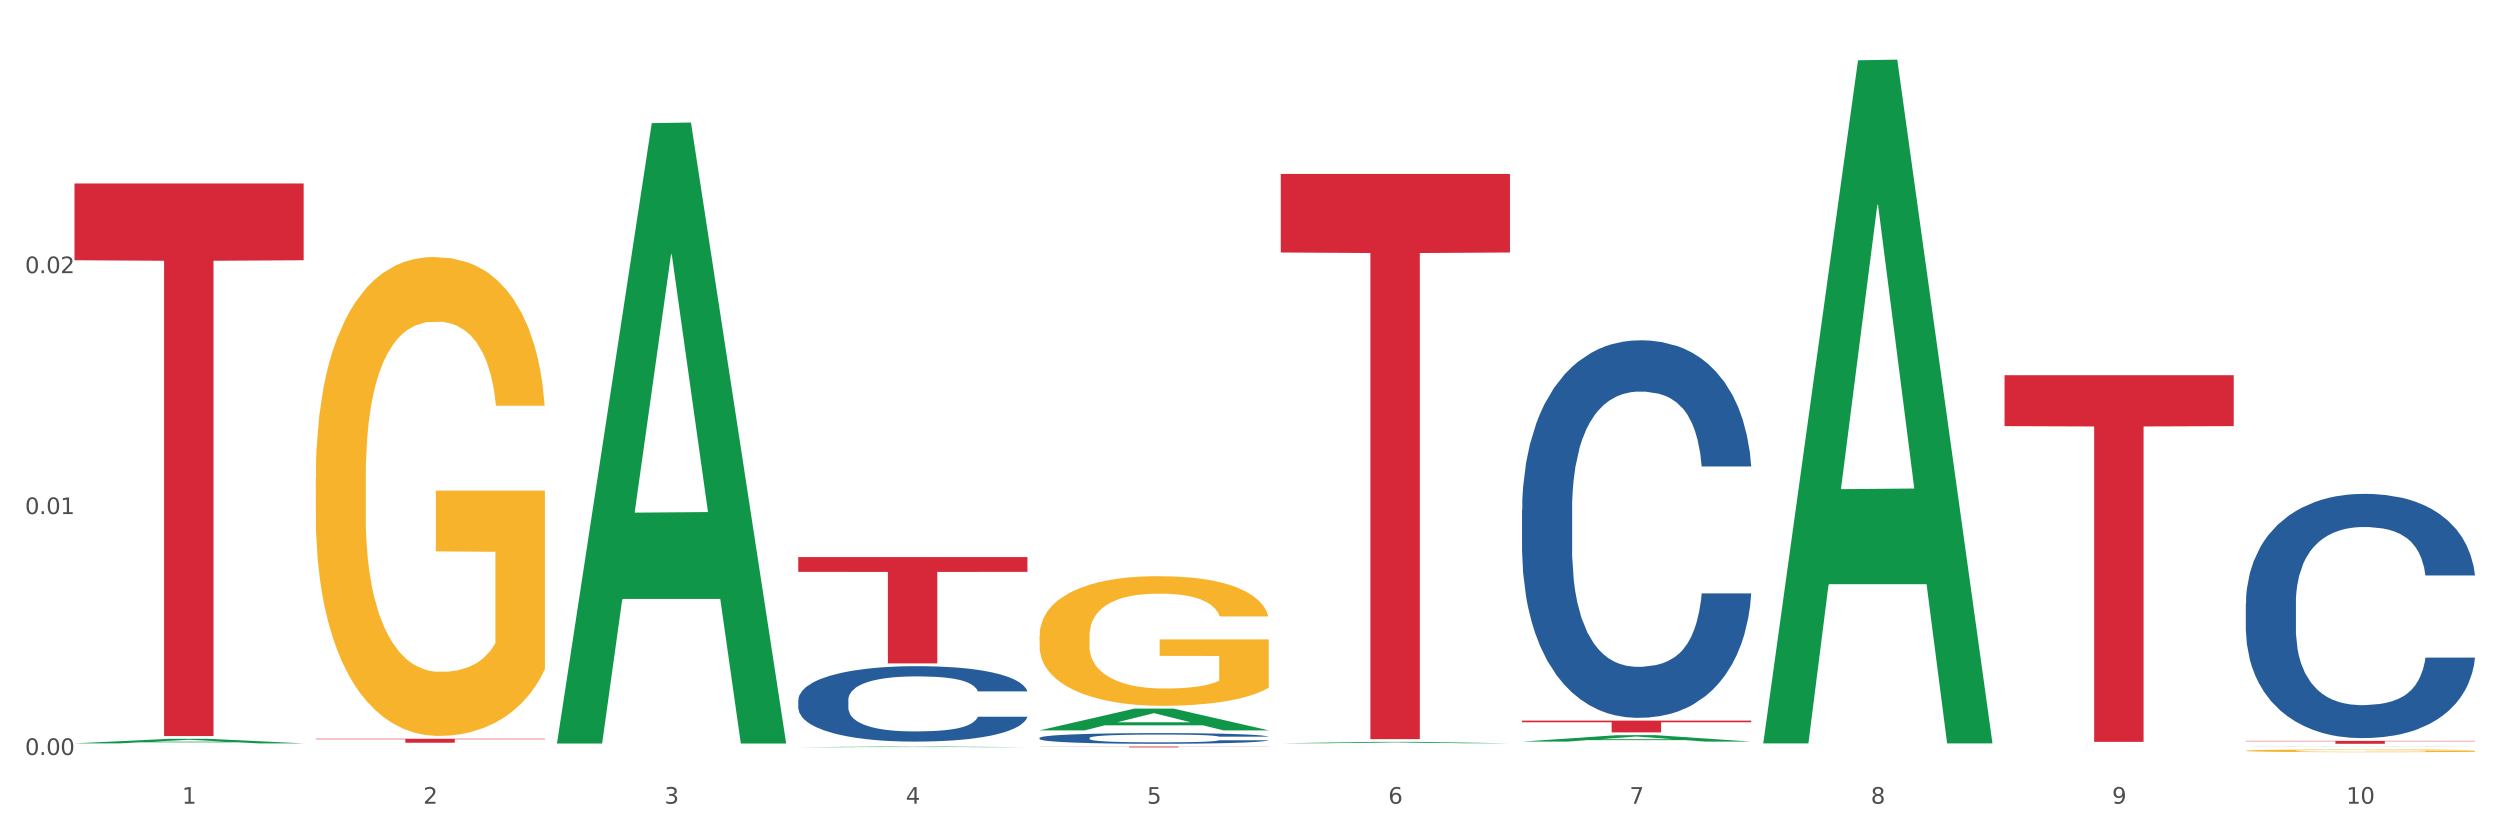 <?xml version="1.0" encoding="utf-8" standalone="no"?>
<!DOCTYPE svg PUBLIC "-//W3C//DTD SVG 1.1//EN"
  "http://www.w3.org/Graphics/SVG/1.1/DTD/svg11.dtd">
<svg xmlns:xlink="http://www.w3.org/1999/xlink" width="1080pt" height="360pt" viewBox="0 0 1080 360" xmlns="http://www.w3.org/2000/svg" version="1.1">
 <rect x="0" y="0" width="1080" height="360" fill="#333333" stroke="none"/>
 <defs>
  <style type="text/css">*{stroke-linejoin: round; stroke-linecap: butt}</style>
 </defs>
 <g id="figure_1">
  <g id="patch_1">
   <path d="M 0 360 
L 1080 360 
L 1080 0 
L 0 0 
z
" style="fill: #ffffff; stroke: #ffffff; stroke-linejoin: miter"/>
  </g>
  <g id="axes_1">
   <g id="matplotlib.axis_1">
    <g id="xtick_1">
     <g id="text_1">
      <!-- 1 -->
      <g style="fill: #4d4d4d" transform="translate(78.627 347.204) scale(0.096 -0.096)">
       <defs>
        <path id="DejaVuSans-31" d="M 794 531 
L 1825 531 
L 1825 4091 
L 703 3866 
L 703 4441 
L 1819 4666 
L 2450 4666 
L 2450 531 
L 3481 531 
L 3481 0 
L 794 0 
L 794 531 
z
" transform="scale(0.016)"/>
       </defs>
       <use xlink:href="#DejaVuSans-31"/>
      </g>
     </g>
    </g>
    <g id="xtick_2">
     <g id="text_2">
      <!-- 2 -->
      <g style="fill: #4d4d4d" transform="translate(182.851 347.204) scale(0.096 -0.096)">
       <defs>
        <path id="DejaVuSans-32" d="M 1228 531 
L 3431 531 
L 3431 0 
L 469 0 
L 469 531 
Q 828 903 1448 1529 
Q 2069 2156 2228 2338 
Q 2531 2678 2651 2914 
Q 2772 3150 2772 3378 
Q 2772 3750 2511 3984 
Q 2250 4219 1831 4219 
Q 1534 4219 1204 4116 
Q 875 4013 500 3803 
L 500 4441 
Q 881 4594 1212 4672 
Q 1544 4750 1819 4750 
Q 2544 4750 2975 4387 
Q 3406 4025 3406 3419 
Q 3406 3131 3298 2873 
Q 3191 2616 2906 2266 
Q 2828 2175 2409 1742 
Q 1991 1309 1228 531 
z
" transform="scale(0.016)"/>
       </defs>
       <use xlink:href="#DejaVuSans-32"/>
      </g>
     </g>
    </g>
    <g id="xtick_3">
     <g id="text_3">
      <!-- 3 -->
      <g style="fill: #4d4d4d" transform="translate(287.074 347.204) scale(0.096 -0.096)">
       <defs>
        <path id="DejaVuSans-33" d="M 2597 2516 
Q 3050 2419 3304 2112 
Q 3559 1806 3559 1356 
Q 3559 666 3084 287 
Q 2609 -91 1734 -91 
Q 1441 -91 1130 -33 
Q 819 25 488 141 
L 488 750 
Q 750 597 1062 519 
Q 1375 441 1716 441 
Q 2309 441 2620 675 
Q 2931 909 2931 1356 
Q 2931 1769 2642 2001 
Q 2353 2234 1838 2234 
L 1294 2234 
L 1294 2753 
L 1863 2753 
Q 2328 2753 2575 2939 
Q 2822 3125 2822 3475 
Q 2822 3834 2567 4026 
Q 2313 4219 1838 4219 
Q 1578 4219 1281 4162 
Q 984 4106 628 3988 
L 628 4550 
Q 988 4650 1302 4700 
Q 1616 4750 1894 4750 
Q 2613 4750 3031 4423 
Q 3450 4097 3450 3541 
Q 3450 3153 3228 2886 
Q 3006 2619 2597 2516 
z
" transform="scale(0.016)"/>
       </defs>
       <use xlink:href="#DejaVuSans-33"/>
      </g>
     </g>
    </g>
    <g id="xtick_4">
     <g id="text_4">
      <!-- 4 -->
      <g style="fill: #4d4d4d" transform="translate(391.298 347.204) scale(0.096 -0.096)">
       <defs>
        <path id="DejaVuSans-34" d="M 2419 4116 
L 825 1625 
L 2419 1625 
L 2419 4116 
z
M 2253 4666 
L 3047 4666 
L 3047 1625 
L 3713 1625 
L 3713 1100 
L 3047 1100 
L 3047 0 
L 2419 0 
L 2419 1100 
L 313 1100 
L 313 1709 
L 2253 4666 
z
" transform="scale(0.016)"/>
       </defs>
       <use xlink:href="#DejaVuSans-34"/>
      </g>
     </g>
    </g>
    <g id="xtick_5">
     <g id="text_5">
      <!-- 5 -->
      <g style="fill: #4d4d4d" transform="translate(495.522 347.204) scale(0.096 -0.096)">
       <defs>
        <path id="DejaVuSans-35" d="M 691 4666 
L 3169 4666 
L 3169 4134 
L 1269 4134 
L 1269 2991 
Q 1406 3038 1543 3061 
Q 1681 3084 1819 3084 
Q 2600 3084 3056 2656 
Q 3513 2228 3513 1497 
Q 3513 744 3044 326 
Q 2575 -91 1722 -91 
Q 1428 -91 1123 -41 
Q 819 9 494 109 
L 494 744 
Q 775 591 1075 516 
Q 1375 441 1709 441 
Q 2250 441 2565 725 
Q 2881 1009 2881 1497 
Q 2881 1984 2565 2268 
Q 2250 2553 1709 2553 
Q 1456 2553 1204 2497 
Q 953 2441 691 2322 
L 691 4666 
z
" transform="scale(0.016)"/>
       </defs>
       <use xlink:href="#DejaVuSans-35"/>
      </g>
     </g>
    </g>
    <g id="xtick_6">
     <g id="text_6">
      <!-- 6 -->
      <g style="fill: #4d4d4d" transform="translate(599.745 347.204) scale(0.096 -0.096)">
       <defs>
        <path id="DejaVuSans-36" d="M 2113 2584 
Q 1688 2584 1439 2293 
Q 1191 2003 1191 1497 
Q 1191 994 1439 701 
Q 1688 409 2113 409 
Q 2538 409 2786 701 
Q 3034 994 3034 1497 
Q 3034 2003 2786 2293 
Q 2538 2584 2113 2584 
z
M 3366 4563 
L 3366 3988 
Q 3128 4100 2886 4159 
Q 2644 4219 2406 4219 
Q 1781 4219 1451 3797 
Q 1122 3375 1075 2522 
Q 1259 2794 1537 2939 
Q 1816 3084 2150 3084 
Q 2853 3084 3261 2657 
Q 3669 2231 3669 1497 
Q 3669 778 3244 343 
Q 2819 -91 2113 -91 
Q 1303 -91 875 529 
Q 447 1150 447 2328 
Q 447 3434 972 4092 
Q 1497 4750 2381 4750 
Q 2619 4750 2861 4703 
Q 3103 4656 3366 4563 
z
" transform="scale(0.016)"/>
       </defs>
       <use xlink:href="#DejaVuSans-36"/>
      </g>
     </g>
    </g>
    <g id="xtick_7">
     <g id="text_7">
      <!-- 7 -->
      <g style="fill: #4d4d4d" transform="translate(703.969 347.204) scale(0.096 -0.096)">
       <defs>
        <path id="DejaVuSans-37" d="M 525 4666 
L 3525 4666 
L 3525 4397 
L 1831 0 
L 1172 0 
L 2766 4134 
L 525 4134 
L 525 4666 
z
" transform="scale(0.016)"/>
       </defs>
       <use xlink:href="#DejaVuSans-37"/>
      </g>
     </g>
    </g>
    <g id="xtick_8">
     <g id="text_8">
      <!-- 8 -->
      <g style="fill: #4d4d4d" transform="translate(808.193 347.204) scale(0.096 -0.096)">
       <defs>
        <path id="DejaVuSans-38" d="M 2034 2216 
Q 1584 2216 1326 1975 
Q 1069 1734 1069 1313 
Q 1069 891 1326 650 
Q 1584 409 2034 409 
Q 2484 409 2743 651 
Q 3003 894 3003 1313 
Q 3003 1734 2745 1975 
Q 2488 2216 2034 2216 
z
M 1403 2484 
Q 997 2584 770 2862 
Q 544 3141 544 3541 
Q 544 4100 942 4425 
Q 1341 4750 2034 4750 
Q 2731 4750 3128 4425 
Q 3525 4100 3525 3541 
Q 3525 3141 3298 2862 
Q 3072 2584 2669 2484 
Q 3125 2378 3379 2068 
Q 3634 1759 3634 1313 
Q 3634 634 3220 271 
Q 2806 -91 2034 -91 
Q 1263 -91 848 271 
Q 434 634 434 1313 
Q 434 1759 690 2068 
Q 947 2378 1403 2484 
z
M 1172 3481 
Q 1172 3119 1398 2916 
Q 1625 2713 2034 2713 
Q 2441 2713 2670 2916 
Q 2900 3119 2900 3481 
Q 2900 3844 2670 4047 
Q 2441 4250 2034 4250 
Q 1625 4250 1398 4047 
Q 1172 3844 1172 3481 
z
" transform="scale(0.016)"/>
       </defs>
       <use xlink:href="#DejaVuSans-38"/>
      </g>
     </g>
    </g>
    <g id="xtick_9">
     <g id="text_9">
      <!-- 9 -->
      <g style="fill: #4d4d4d" transform="translate(912.416 347.204) scale(0.096 -0.096)">
       <defs>
        <path id="DejaVuSans-39" d="M 703 97 
L 703 672 
Q 941 559 1184 500 
Q 1428 441 1663 441 
Q 2288 441 2617 861 
Q 2947 1281 2994 2138 
Q 2813 1869 2534 1725 
Q 2256 1581 1919 1581 
Q 1219 1581 811 2004 
Q 403 2428 403 3163 
Q 403 3881 828 4315 
Q 1253 4750 1959 4750 
Q 2769 4750 3195 4129 
Q 3622 3509 3622 2328 
Q 3622 1225 3098 567 
Q 2575 -91 1691 -91 
Q 1453 -91 1209 -44 
Q 966 3 703 97 
z
M 1959 2075 
Q 2384 2075 2632 2365 
Q 2881 2656 2881 3163 
Q 2881 3666 2632 3958 
Q 2384 4250 1959 4250 
Q 1534 4250 1286 3958 
Q 1038 3666 1038 3163 
Q 1038 2656 1286 2365 
Q 1534 2075 1959 2075 
z
" transform="scale(0.016)"/>
       </defs>
       <use xlink:href="#DejaVuSans-39"/>
      </g>
     </g>
    </g>
    <g id="xtick_10">
     <g id="text_10">
      <!-- 10 -->
      <g style="fill: #4d4d4d" transform="translate(1013.586 347.204) scale(0.096 -0.096)">
       <defs>
        <path id="DejaVuSans-30" d="M 2034 4250 
Q 1547 4250 1301 3770 
Q 1056 3291 1056 2328 
Q 1056 1369 1301 889 
Q 1547 409 2034 409 
Q 2525 409 2770 889 
Q 3016 1369 3016 2328 
Q 3016 3291 2770 3770 
Q 2525 4250 2034 4250 
z
M 2034 4750 
Q 2819 4750 3233 4129 
Q 3647 3509 3647 2328 
Q 3647 1150 3233 529 
Q 2819 -91 2034 -91 
Q 1250 -91 836 529 
Q 422 1150 422 2328 
Q 422 3509 836 4129 
Q 1250 4750 2034 4750 
z
" transform="scale(0.016)"/>
       </defs>
       <use xlink:href="#DejaVuSans-31"/>
       <use xlink:href="#DejaVuSans-30" transform="translate(63.623 0)"/>
      </g>
     </g>
    </g>
    <g id="xtick_11"/>
    <g id="xtick_12"/>
    <g id="xtick_13"/>
    <g id="xtick_14"/>
    <g id="xtick_15"/>
    <g id="xtick_16"/>
    <g id="xtick_17"/>
    <g id="xtick_18"/>
    <g id="xtick_19"/>
   </g>
   <g id="matplotlib.axis_2">
    <g id="ytick_1">
     <g id="text_11">
      <!-- 0.00 -->
      <g style="fill: #4d4d4d" transform="translate(10.8 326.149) scale(0.096 -0.096)">
       <defs>
        <path id="DejaVuSans-2e" d="M 684 794 
L 1344 794 
L 1344 0 
L 684 0 
L 684 794 
z
" transform="scale(0.016)"/>
       </defs>
       <use xlink:href="#DejaVuSans-30"/>
       <use xlink:href="#DejaVuSans-2e" transform="translate(63.623 0)"/>
       <use xlink:href="#DejaVuSans-30" transform="translate(95.41 0)"/>
       <use xlink:href="#DejaVuSans-30" transform="translate(159.033 0)"/>
      </g>
     </g>
    </g>
    <g id="ytick_2">
     <g id="text_12">
      <!-- 0.01 -->
      <g style="fill: #4d4d4d" transform="translate(10.8 222.077) scale(0.096 -0.096)">
       <use xlink:href="#DejaVuSans-30"/>
       <use xlink:href="#DejaVuSans-2e" transform="translate(63.623 0)"/>
       <use xlink:href="#DejaVuSans-30" transform="translate(95.41 0)"/>
       <use xlink:href="#DejaVuSans-31" transform="translate(159.033 0)"/>
      </g>
     </g>
    </g>
    <g id="ytick_3">
     <g id="text_13">
      <!-- 0.02 -->
      <g style="fill: #4d4d4d" transform="translate(10.8 118.005) scale(0.096 -0.096)">
       <use xlink:href="#DejaVuSans-30"/>
       <use xlink:href="#DejaVuSans-2e" transform="translate(63.623 0)"/>
       <use xlink:href="#DejaVuSans-30" transform="translate(95.41 0)"/>
       <use xlink:href="#DejaVuSans-32" transform="translate(159.033 0)"/>
      </g>
     </g>
    </g>
    <g id="ytick_4"/>
    <g id="ytick_5"/>
    <g id="ytick_6"/>
   </g>
   <g id="PolyCollection_1">
    <path d="M 32.175 321.135 
L 32.277 321.133 
L 73.107 319.166 
L 90.051 319.164 
L 131.187 321.139 
L 111.589 321.139 
L 102.709 320.679 
L 60.552 320.679 
L 60.246 320.687 
L 51.671 321.139 
L 32.175 321.139 
L 32.175 321.135 
L 65.86 320.405 
L 97.401 320.403 
L 81.783 319.585 
L 81.579 319.581 
L 81.375 319.587 
L 65.758 320.403 
L 65.86 320.405 
L 32.175 321.135 
z
" clip-path="url(#pb8bb48321d)" style="fill: #109648"/>
    <path d="M 449.069 274.795 
L 449.186 274.744 
L 449.186 272.902 
L 449.42 271.316 
L 450.589 267.479 
L 452.343 264.308 
L 453.628 262.619 
L 454.914 261.238 
L 456.434 259.857 
L 458.304 258.424 
L 461.694 256.327 
L 463.799 255.252 
L 466.37 254.127 
L 471.046 252.49 
L 474.436 251.569 
L 477.943 250.802 
L 483.671 249.881 
L 487.412 249.472 
L 491.386 249.165 
L 496.179 248.96 
L 499.803 248.909 
L 507.752 249.062 
L 514.532 249.523 
L 517.805 249.881 
L 522.014 250.495 
L 524.235 250.904 
L 527.859 251.723 
L 531.599 252.797 
L 534.171 253.718 
L 538.029 255.457 
L 540.951 257.196 
L 543.64 259.345 
L 545.043 260.829 
L 546.095 262.21 
L 547.03 263.796 
L 547.965 266.303 
L 526.923 266.303 
L 526.105 264.512 
L 524.819 262.824 
L 522.949 261.187 
L 521.312 260.164 
L 518.507 258.885 
L 515.935 258.066 
L 513.246 257.452 
L 509.973 256.941 
L 507.401 256.685 
L 503.778 256.48 
L 496.647 256.531 
L 491.854 256.941 
L 488.581 257.452 
L 486.477 257.913 
L 484.606 258.424 
L 482.502 259.141 
L 480.047 260.215 
L 478.294 261.187 
L 476.54 262.415 
L 475.138 263.642 
L 473.852 265.075 
L 472.8 266.61 
L 471.981 268.196 
L 471.28 270.14 
L 470.696 273.363 
L 470.696 280.371 
L 470.929 281.957 
L 471.514 284.055 
L 472.215 285.641 
L 473.384 287.534 
L 474.436 288.813 
L 476.424 290.654 
L 478.645 292.189 
L 480.398 293.161 
L 482.152 293.98 
L 485.191 295.105 
L 488.581 296.026 
L 491.503 296.589 
L 495.478 297.1 
L 498.167 297.305 
L 500.505 297.407 
L 506.232 297.407 
L 510.324 297.254 
L 514.883 296.896 
L 518.39 296.435 
L 521.312 295.873 
L 524.585 294.952 
L 526.69 294.082 
L 526.69 283.39 
L 500.972 283.339 
L 500.972 276.228 
L 548.082 276.228 
L 548.082 297.1 
L 546.095 298.175 
L 543.874 299.147 
L 541.536 300.016 
L 538.029 301.091 
L 533.82 302.114 
L 530.08 302.83 
L 526.105 303.444 
L 521.429 304.007 
L 515.351 304.518 
L 511.61 304.723 
L 506.934 304.876 
L 501.44 304.928 
L 496.647 304.825 
L 491.971 304.57 
L 487.061 304.109 
L 482.268 303.444 
L 478.645 302.779 
L 475.021 301.96 
L 471.163 300.886 
L 468.124 299.863 
L 465.786 298.942 
L 463.214 297.765 
L 460.409 296.231 
L 458.304 294.849 
L 456.434 293.417 
L 454.447 291.575 
L 453.044 289.989 
L 451.641 287.994 
L 450.823 286.51 
L 449.888 284.208 
L 449.186 280.985 
L 449.069 274.795 
z
" clip-path="url(#pb8bb48321d)" style="fill: #f7b32b"/>
    <path d="M 970.188 324.313 
L 970.304 324.312 
L 970.304 324.273 
L 970.538 324.239 
L 971.707 324.158 
L 973.461 324.091 
L 974.747 324.056 
L 976.032 324.026 
L 977.552 323.997 
L 979.422 323.967 
L 982.813 323.923 
L 984.917 323.9 
L 987.488 323.876 
L 992.164 323.842 
L 995.554 323.822 
L 999.061 323.806 
L 1004.789 323.787 
L 1008.53 323.778 
L 1012.505 323.771 
L 1017.297 323.767 
L 1020.921 323.766 
L 1028.87 323.769 
L 1035.65 323.779 
L 1038.923 323.787 
L 1043.132 323.8 
L 1045.353 323.808 
L 1048.977 323.825 
L 1052.717 323.848 
L 1055.289 323.868 
L 1059.147 323.904 
L 1062.069 323.941 
L 1064.758 323.987 
L 1066.161 324.018 
L 1067.213 324.047 
L 1068.148 324.081 
L 1069.083 324.133 
L 1048.041 324.133 
L 1047.223 324.096 
L 1045.937 324.06 
L 1044.067 324.025 
L 1042.43 324.004 
L 1039.625 323.977 
L 1037.053 323.959 
L 1034.364 323.947 
L 1031.091 323.936 
L 1028.52 323.93 
L 1024.896 323.926 
L 1017.765 323.927 
L 1012.972 323.936 
L 1009.699 323.947 
L 1007.595 323.956 
L 1005.724 323.967 
L 1003.62 323.982 
L 1001.165 324.005 
L 999.412 324.025 
L 997.659 324.051 
L 996.256 324.077 
L 994.97 324.108 
L 993.918 324.14 
L 993.1 324.173 
L 992.398 324.215 
L 991.814 324.283 
L 991.814 324.431 
L 992.047 324.464 
L 992.632 324.509 
L 993.333 324.542 
L 994.502 324.582 
L 995.554 324.609 
L 997.542 324.648 
L 999.763 324.68 
L 1001.516 324.701 
L 1003.27 324.718 
L 1006.309 324.742 
L 1009.699 324.761 
L 1012.621 324.773 
L 1016.596 324.784 
L 1019.285 324.788 
L 1021.623 324.791 
L 1027.351 324.791 
L 1031.442 324.787 
L 1036.001 324.78 
L 1039.508 324.77 
L 1042.43 324.758 
L 1045.704 324.739 
L 1047.808 324.72 
L 1047.808 324.494 
L 1022.09 324.493 
L 1022.09 324.343 
L 1069.2 324.343 
L 1069.2 324.784 
L 1067.213 324.807 
L 1064.992 324.827 
L 1062.654 324.846 
L 1059.147 324.868 
L 1054.938 324.89 
L 1051.198 324.905 
L 1047.223 324.918 
L 1042.547 324.93 
L 1036.469 324.941 
L 1032.728 324.945 
L 1028.052 324.948 
L 1022.558 324.95 
L 1017.765 324.947 
L 1013.089 324.942 
L 1008.179 324.932 
L 1003.387 324.918 
L 999.763 324.904 
L 996.139 324.887 
L 992.281 324.864 
L 989.242 324.843 
L 986.904 324.823 
L 984.332 324.798 
L 981.527 324.766 
L 979.422 324.737 
L 977.552 324.706 
L 975.565 324.667 
L 974.162 324.634 
L 972.759 324.592 
L 971.941 324.56 
L 971.006 324.512 
L 970.304 324.444 
L 970.188 324.313 
z
" clip-path="url(#pb8bb48321d)" style="fill: #f7b32b"/>
    <path d="M 136.399 206.637 
L 136.516 206.448 
L 136.516 199.645 
L 136.749 193.787 
L 137.918 179.615 
L 139.672 167.899 
L 140.958 161.663 
L 142.244 156.561 
L 143.763 151.459 
L 145.634 146.168 
L 149.024 138.42 
L 151.128 134.452 
L 153.699 130.294 
L 158.375 124.247 
L 161.765 120.846 
L 165.272 118.011 
L 171 114.61 
L 174.741 113.098 
L 178.716 111.965 
L 183.508 111.209 
L 187.132 111.02 
L 195.081 111.587 
L 201.861 113.287 
L 205.135 114.61 
L 209.343 116.878 
L 211.564 118.389 
L 215.188 121.413 
L 218.928 125.381 
L 221.5 128.783 
L 225.358 135.208 
L 228.28 141.632 
L 230.969 149.569 
L 232.372 155.049 
L 233.424 160.151 
L 234.359 166.009 
L 235.294 175.269 
L 214.253 175.269 
L 213.434 168.655 
L 212.148 162.419 
L 210.278 156.372 
L 208.641 152.593 
L 205.836 147.868 
L 203.264 144.845 
L 200.576 142.577 
L 197.302 140.688 
L 194.731 139.743 
L 191.107 138.987 
L 183.976 139.176 
L 179.183 140.688 
L 175.91 142.577 
L 173.806 144.278 
L 171.936 146.168 
L 169.831 148.813 
L 167.377 152.781 
L 165.623 156.372 
L 163.87 160.907 
L 162.467 165.442 
L 161.181 170.733 
L 160.129 176.402 
L 159.311 182.26 
L 158.609 189.441 
L 158.025 201.346 
L 158.025 227.235 
L 158.259 233.093 
L 158.843 240.84 
L 159.544 246.698 
L 160.713 253.69 
L 161.765 258.414 
L 163.753 265.217 
L 165.974 270.886 
L 167.727 274.476 
L 169.481 277.5 
L 172.52 281.657 
L 175.91 285.059 
L 178.833 287.137 
L 182.807 289.027 
L 185.496 289.783 
L 187.834 290.161 
L 193.562 290.161 
L 197.653 289.594 
L 202.212 288.271 
L 205.719 286.57 
L 208.641 284.492 
L 211.915 281.09 
L 214.019 277.878 
L 214.019 238.384 
L 188.301 238.195 
L 188.301 211.928 
L 235.411 211.928 
L 235.411 289.027 
L 233.424 292.995 
L 231.203 296.586 
L 228.865 299.798 
L 225.358 303.766 
L 221.15 307.546 
L 217.409 310.191 
L 213.434 312.459 
L 208.758 314.538 
L 202.68 316.427 
L 198.939 317.183 
L 194.263 317.75 
L 188.769 317.939 
L 183.976 317.561 
L 179.3 316.616 
L 174.39 314.915 
L 169.598 312.459 
L 165.974 310.002 
L 162.35 306.979 
L 158.492 303.011 
L 155.453 299.231 
L 153.115 295.83 
L 150.543 291.484 
L 147.738 285.814 
L 145.634 280.712 
L 143.763 275.421 
L 141.776 268.618 
L 140.373 262.76 
L 138.97 255.391 
L 138.152 249.911 
L 137.217 241.407 
L 136.516 229.502 
L 136.399 206.637 
z
" clip-path="url(#pb8bb48321d)" style="fill: #f7b32b"/>
    <path d="M 970.188 320.054 
L 1069.2 320.054 
L 1069.2 320.229 
L 1030.252 320.23 
L 1030.252 321.315 
L 1008.901 321.315 
L 1008.901 320.23 
L 970.188 320.229 
L 970.188 320.055 
L 970.188 320.054 
z
" clip-path="url(#pb8bb48321d)" style="fill: #d62839"/>
    <path d="M 865.964 162.073 
L 964.976 162.073 
L 964.976 184.088 
L 926.028 184.237 
L 926.028 320.494 
L 904.677 320.494 
L 904.677 184.237 
L 865.964 184.088 
L 865.964 162.221 
L 865.964 162.073 
z
" clip-path="url(#pb8bb48321d)" style="fill: #d62839"/>
    <path d="M 657.517 311.307 
L 756.529 311.307 
L 756.529 312.015 
L 717.581 312.02 
L 717.581 316.404 
L 696.23 316.404 
L 696.23 312.02 
L 657.517 312.015 
L 657.517 311.312 
L 657.517 311.307 
z
" clip-path="url(#pb8bb48321d)" style="fill: #d62839"/>
    <path d="M 449.069 322.502 
L 548.082 322.502 
L 548.082 322.555 
L 509.134 322.556 
L 509.134 322.887 
L 487.783 322.887 
L 487.783 322.556 
L 449.069 322.555 
L 449.069 322.502 
L 449.069 322.502 
z
" clip-path="url(#pb8bb48321d)" style="fill: #d62839"/>
    <path d="M 344.846 240.652 
L 443.858 240.652 
L 443.858 247.037 
L 404.91 247.08 
L 404.91 286.597 
L 383.559 286.597 
L 383.559 247.08 
L 344.846 247.037 
L 344.846 240.695 
L 344.846 240.652 
z
" clip-path="url(#pb8bb48321d)" style="fill: #d62839"/>
    <path d="M 136.399 319.126 
L 235.411 319.126 
L 235.411 319.366 
L 196.463 319.367 
L 196.463 320.852 
L 175.112 320.852 
L 175.112 319.367 
L 136.399 319.366 
L 136.399 319.128 
L 136.399 319.126 
z
" clip-path="url(#pb8bb48321d)" style="fill: #d62839"/>
    <path d="M 32.175 79.255 
L 131.187 79.255 
L 131.187 112.429 
L 92.239 112.653 
L 92.239 317.977 
L 70.888 317.977 
L 70.888 112.653 
L 32.175 112.429 
L 32.175 79.479 
L 32.175 79.255 
z
" clip-path="url(#pb8bb48321d)" style="fill: #d62839"/>
    <path d="M 344.846 302.426 
L 344.963 302.396 
L 344.963 301.563 
L 345.314 300.432 
L 346.601 298.349 
L 348.24 296.772 
L 351.049 294.926 
L 352.57 294.153 
L 354.56 293.29 
L 358.656 291.891 
L 363.338 290.701 
L 366.615 290.046 
L 369.072 289.629 
L 374.573 288.885 
L 377.733 288.558 
L 381.01 288.29 
L 383.819 288.111 
L 388.5 287.903 
L 392.245 287.814 
L 396.576 287.784 
L 400.204 287.814 
L 405.002 287.933 
L 412.025 288.29 
L 414.716 288.498 
L 418.344 288.855 
L 422.09 289.332 
L 425.133 289.808 
L 428.644 290.492 
L 432.272 291.385 
L 435.783 292.516 
L 438.241 293.557 
L 440.23 294.659 
L 441.986 295.998 
L 443.273 297.456 
L 443.858 298.676 
L 422.441 298.676 
L 421.856 297.575 
L 420.685 296.385 
L 419.515 295.581 
L 418.227 294.926 
L 416.238 294.182 
L 414.482 293.706 
L 411.556 293.141 
L 408.865 292.784 
L 406.641 292.575 
L 403.949 292.397 
L 398.214 292.218 
L 394.118 292.218 
L 391.543 292.278 
L 388.383 292.427 
L 385.691 292.635 
L 382.531 292.992 
L 380.074 293.379 
L 377.616 293.885 
L 376.211 294.242 
L 374.105 294.897 
L 372.7 295.432 
L 370.828 296.355 
L 369.775 297.01 
L 367.902 298.706 
L 367.083 299.956 
L 366.732 300.819 
L 366.498 301.771 
L 366.498 306.414 
L 367.2 308.497 
L 367.785 309.39 
L 368.721 310.402 
L 370.477 311.711 
L 373.052 312.991 
L 375.743 313.913 
L 377.967 314.479 
L 380.074 314.895 
L 382.18 315.223 
L 384.755 315.52 
L 386.862 315.699 
L 390.022 315.877 
L 393.767 315.967 
L 396.693 315.967 
L 402.662 315.818 
L 405.353 315.669 
L 407.928 315.461 
L 410.737 315.133 
L 412.961 314.776 
L 414.248 314.508 
L 416.355 313.943 
L 417.993 313.348 
L 419.398 312.663 
L 420.334 312.068 
L 421.387 311.175 
L 422.207 310.164 
L 422.441 309.628 
L 443.858 309.628 
L 443.39 310.699 
L 442.571 311.741 
L 440.932 313.14 
L 439.645 313.943 
L 437.655 314.925 
L 435.549 315.758 
L 432.623 316.681 
L 429.931 317.365 
L 427.122 317.961 
L 424.079 318.496 
L 418.579 319.24 
L 416.589 319.449 
L 412.376 319.806 
L 409.099 320.014 
L 404.3 320.222 
L 399.385 320.341 
L 394.235 320.371 
L 389.671 320.312 
L 384.638 320.133 
L 381.478 319.955 
L 377.967 319.687 
L 373.871 319.27 
L 370.009 318.764 
L 366.38 318.169 
L 362.986 317.484 
L 359.826 316.711 
L 355.73 315.431 
L 352.687 314.181 
L 350.464 313.02 
L 348.942 312.038 
L 347.421 310.788 
L 346.601 309.925 
L 345.314 307.842 
L 344.846 305.908 
L 344.846 302.426 
z
" clip-path="url(#pb8bb48321d)" style="fill: #255c99"/>
    <path d="M 553.293 75.149 
L 652.306 75.149 
L 652.306 109.077 
L 613.358 109.307 
L 613.358 319.295 
L 592.006 319.295 
L 592.006 109.307 
L 553.293 109.077 
L 553.293 75.378 
L 553.293 75.149 
z
" clip-path="url(#pb8bb48321d)" style="fill: #d62839"/>
    <path d="M 657.517 220.29 
L 657.634 220.141 
L 657.634 215.97 
L 657.985 210.309 
L 659.272 199.881 
L 660.911 191.986 
L 663.72 182.75 
L 665.241 178.876 
L 667.231 174.556 
L 671.327 167.555 
L 676.008 161.596 
L 679.285 158.318 
L 681.743 156.233 
L 687.244 152.509 
L 690.404 150.87 
L 693.681 149.529 
L 696.49 148.635 
L 701.171 147.593 
L 704.916 147.146 
L 709.247 146.997 
L 712.875 147.146 
L 717.673 147.742 
L 724.695 149.529 
L 727.387 150.572 
L 731.015 152.36 
L 734.76 154.743 
L 737.803 157.127 
L 741.314 160.553 
L 744.943 165.022 
L 748.454 170.683 
L 750.911 175.897 
L 752.901 181.409 
L 754.657 188.113 
L 755.944 195.412 
L 756.529 201.52 
L 735.112 201.52 
L 734.526 196.008 
L 733.356 190.049 
L 732.186 186.027 
L 730.898 182.75 
L 728.909 179.025 
L 727.153 176.642 
L 724.227 173.811 
L 721.535 172.024 
L 719.312 170.981 
L 716.62 170.087 
L 710.885 169.193 
L 706.789 169.193 
L 704.214 169.491 
L 701.054 170.236 
L 698.362 171.279 
L 695.202 173.067 
L 692.745 175.003 
L 690.287 177.536 
L 688.882 179.323 
L 686.776 182.601 
L 685.371 185.282 
L 683.499 189.9 
L 682.445 193.178 
L 680.573 201.669 
L 679.754 207.926 
L 679.402 212.246 
L 679.168 217.013 
L 679.168 240.253 
L 679.871 250.681 
L 680.456 255.15 
L 681.392 260.215 
L 683.148 266.769 
L 685.722 273.175 
L 688.414 277.793 
L 690.638 280.624 
L 692.745 282.709 
L 694.851 284.348 
L 697.426 285.838 
L 699.533 286.732 
L 702.693 287.625 
L 706.438 288.072 
L 709.364 288.072 
L 715.332 287.327 
L 718.024 286.583 
L 720.599 285.54 
L 723.408 283.901 
L 725.632 282.113 
L 726.919 280.773 
L 729.026 277.942 
L 730.664 274.963 
L 732.069 271.536 
L 733.005 268.557 
L 734.058 264.088 
L 734.877 259.023 
L 735.112 256.341 
L 756.529 256.341 
L 756.061 261.704 
L 755.242 266.918 
L 753.603 273.92 
L 752.316 277.942 
L 750.326 282.858 
L 748.22 287.029 
L 745.294 291.648 
L 742.602 295.074 
L 739.793 298.053 
L 736.75 300.735 
L 731.249 304.459 
L 729.26 305.502 
L 725.046 307.29 
L 721.769 308.332 
L 716.971 309.375 
L 712.055 309.971 
L 706.906 310.12 
L 702.341 309.822 
L 697.309 308.928 
L 694.149 308.034 
L 690.638 306.694 
L 686.542 304.608 
L 682.679 302.076 
L 679.051 299.096 
L 675.657 295.67 
L 672.497 291.797 
L 668.401 285.391 
L 665.358 279.134 
L 663.134 273.324 
L 661.613 268.408 
L 660.091 262.151 
L 659.272 257.831 
L 657.985 247.403 
L 657.517 237.72 
L 657.517 220.29 
z
" clip-path="url(#pb8bb48321d)" style="fill: #255c99"/>
    <path d="M 970.188 260.755 
L 970.305 260.659 
L 970.305 257.96 
L 970.656 254.298 
L 971.943 247.552 
L 973.582 242.445 
L 976.39 236.47 
L 977.912 233.964 
L 979.902 231.169 
L 983.998 226.64 
L 988.679 222.785 
L 991.956 220.665 
L 994.414 219.316 
L 999.915 216.907 
L 1003.075 215.847 
L 1006.352 214.979 
L 1009.161 214.401 
L 1013.842 213.726 
L 1017.587 213.437 
L 1021.917 213.341 
L 1025.546 213.437 
L 1030.344 213.823 
L 1037.366 214.979 
L 1040.058 215.654 
L 1043.686 216.81 
L 1047.431 218.352 
L 1050.474 219.894 
L 1053.985 222.111 
L 1057.613 225.002 
L 1061.125 228.664 
L 1063.582 232.037 
L 1065.572 235.603 
L 1067.327 239.939 
L 1068.615 244.661 
L 1069.2 248.613 
L 1047.782 248.613 
L 1047.197 245.047 
L 1046.027 241.192 
L 1044.857 238.59 
L 1043.569 236.47 
L 1041.58 234.061 
L 1039.824 232.519 
L 1036.898 230.688 
L 1034.206 229.531 
L 1031.983 228.857 
L 1029.291 228.278 
L 1023.556 227.7 
L 1019.46 227.7 
L 1016.885 227.893 
L 1013.725 228.375 
L 1011.033 229.049 
L 1007.873 230.206 
L 1005.415 231.459 
L 1002.958 233.097 
L 1001.553 234.253 
L 999.447 236.373 
L 998.042 238.108 
L 996.17 241.096 
L 995.116 243.216 
L 993.244 248.709 
L 992.424 252.756 
L 992.073 255.551 
L 991.839 258.635 
L 991.839 273.669 
L 992.541 280.415 
L 993.127 283.306 
L 994.063 286.583 
L 995.818 290.823 
L 998.393 294.967 
L 1001.085 297.954 
L 1003.309 299.785 
L 1005.415 301.134 
L 1007.522 302.195 
L 1010.097 303.158 
L 1012.203 303.736 
L 1015.363 304.315 
L 1019.109 304.604 
L 1022.035 304.604 
L 1028.003 304.122 
L 1030.695 303.64 
L 1033.27 302.966 
L 1036.079 301.905 
L 1038.303 300.749 
L 1039.59 299.882 
L 1041.697 298.051 
L 1043.335 296.123 
L 1044.739 293.907 
L 1045.676 291.979 
L 1046.729 289.088 
L 1047.548 285.812 
L 1047.782 284.077 
L 1069.2 284.077 
L 1068.732 287.546 
L 1067.913 290.919 
L 1066.274 295.449 
L 1064.987 298.051 
L 1062.997 301.231 
L 1060.89 303.929 
L 1057.965 306.917 
L 1055.273 309.133 
L 1052.464 311.061 
L 1049.421 312.795 
L 1043.92 315.205 
L 1041.931 315.879 
L 1037.717 317.036 
L 1034.44 317.71 
L 1029.642 318.385 
L 1024.726 318.77 
L 1019.577 318.867 
L 1015.012 318.674 
L 1009.98 318.096 
L 1006.82 317.517 
L 1003.309 316.65 
L 999.212 315.301 
L 995.35 313.663 
L 991.722 311.735 
L 988.328 309.519 
L 985.168 307.013 
L 981.072 302.869 
L 978.029 298.822 
L 975.805 295.063 
L 974.284 291.883 
L 972.762 287.835 
L 971.943 285.041 
L 970.656 278.295 
L 970.188 272.031 
L 970.188 260.755 
z
" clip-path="url(#pb8bb48321d)" style="fill: #255c99"/>
    <path d="M 240.622 320.714 
L 240.724 320.462 
L 281.554 53.186 
L 298.499 52.934 
L 339.635 321.217 
L 320.036 321.217 
L 311.156 258.744 
L 268.999 258.744 
L 268.693 259.751 
L 260.118 321.217 
L 240.622 321.217 
L 240.622 320.714 
L 274.307 221.461 
L 305.848 221.209 
L 290.231 110.117 
L 290.026 109.613 
L 289.822 110.369 
L 274.205 221.209 
L 274.307 221.461 
L 240.622 320.714 
z
" clip-path="url(#pb8bb48321d)" style="fill: #109648"/>
    <path d="M 344.846 322.785 
L 344.948 322.785 
L 385.778 322.502 
L 402.722 322.502 
L 443.858 322.785 
L 424.26 322.785 
L 415.379 322.719 
L 373.223 322.719 
L 372.916 322.72 
L 364.342 322.785 
L 344.846 322.785 
L 344.846 322.785 
L 378.53 322.68 
L 410.072 322.68 
L 394.454 322.562 
L 394.25 322.562 
L 394.046 322.563 
L 378.428 322.68 
L 378.53 322.68 
L 344.846 322.785 
z
" clip-path="url(#pb8bb48321d)" style="fill: #109648"/>
    <path d="M 970.188 322.579 
L 970.29 322.579 
L 1011.12 322.502 
L 1028.064 322.502 
L 1069.2 322.579 
L 1049.602 322.579 
L 1040.721 322.561 
L 998.564 322.561 
L 998.258 322.561 
L 989.684 322.579 
L 970.188 322.579 
L 970.188 322.579 
L 1003.872 322.55 
L 1035.413 322.55 
L 1019.796 322.518 
L 1019.592 322.518 
L 1019.388 322.518 
L 1003.77 322.55 
L 1003.872 322.55 
L 970.188 322.579 
z
" clip-path="url(#pb8bb48321d)" style="fill: #109648"/>
    <path d="M 761.74 320.594 
L 761.842 320.317 
L 802.672 26.037 
L 819.617 25.759 
L 860.753 321.149 
L 841.154 321.149 
L 832.274 252.363 
L 790.117 252.363 
L 789.811 253.473 
L 781.237 321.149 
L 761.74 321.149 
L 761.74 320.594 
L 795.425 211.314 
L 826.966 211.037 
L 811.349 88.72 
L 811.144 88.166 
L 810.94 88.998 
L 795.323 211.037 
L 795.425 211.314 
L 761.74 320.594 
z
" clip-path="url(#pb8bb48321d)" style="fill: #109648"/>
    <path d="M 657.517 320.374 
L 657.619 320.372 
L 698.449 317.593 
L 715.393 317.591 
L 756.529 320.38 
L 736.931 320.38 
L 728.05 319.73 
L 685.893 319.73 
L 685.587 319.741 
L 677.013 320.38 
L 657.517 320.38 
L 657.517 320.374 
L 691.201 319.343 
L 722.742 319.34 
L 707.125 318.185 
L 706.921 318.18 
L 706.717 318.188 
L 691.099 319.34 
L 691.201 319.343 
L 657.517 320.374 
z
" clip-path="url(#pb8bb48321d)" style="fill: #109648"/>
    <path d="M 553.293 321.095 
L 553.395 321.095 
L 594.225 320.482 
L 611.169 320.482 
L 652.306 321.096 
L 632.707 321.096 
L 623.827 320.953 
L 581.67 320.953 
L 581.364 320.956 
L 572.789 321.096 
L 553.293 321.096 
L 553.293 321.095 
L 586.978 320.868 
L 618.519 320.867 
L 602.901 320.613 
L 602.697 320.611 
L 602.493 320.613 
L 586.876 320.867 
L 586.978 320.868 
L 553.293 321.095 
z
" clip-path="url(#pb8bb48321d)" style="fill: #109648"/>
    <path d="M 449.069 318.778 
L 449.187 318.774 
L 449.187 318.656 
L 449.538 318.496 
L 450.825 318.202 
L 452.464 317.979 
L 455.272 317.718 
L 456.794 317.608 
L 458.783 317.486 
L 462.88 317.289 
L 467.561 317.12 
L 470.838 317.028 
L 473.296 316.969 
L 478.797 316.864 
L 481.957 316.817 
L 485.234 316.78 
L 488.042 316.754 
L 492.724 316.725 
L 496.469 316.712 
L 500.799 316.708 
L 504.427 316.712 
L 509.226 316.729 
L 516.248 316.78 
L 518.94 316.809 
L 522.568 316.86 
L 526.313 316.927 
L 529.356 316.994 
L 532.867 317.091 
L 536.495 317.217 
L 540.006 317.377 
L 542.464 317.524 
L 544.454 317.68 
L 546.209 317.869 
L 547.497 318.075 
L 548.082 318.248 
L 526.664 318.248 
L 526.079 318.092 
L 524.909 317.924 
L 523.738 317.81 
L 522.451 317.718 
L 520.461 317.613 
L 518.706 317.545 
L 515.78 317.465 
L 513.088 317.415 
L 510.864 317.385 
L 508.173 317.36 
L 502.438 317.335 
L 498.342 317.335 
L 495.767 317.343 
L 492.607 317.364 
L 489.915 317.394 
L 486.755 317.444 
L 484.297 317.499 
L 481.84 317.571 
L 480.435 317.621 
L 478.328 317.714 
L 476.924 317.789 
L 475.051 317.92 
L 473.998 318.012 
L 472.126 318.252 
L 471.306 318.429 
L 470.955 318.551 
L 470.721 318.685 
L 470.721 319.342 
L 471.423 319.636 
L 472.009 319.762 
L 472.945 319.905 
L 474.7 320.091 
L 477.275 320.271 
L 479.967 320.402 
L 482.191 320.482 
L 484.297 320.541 
L 486.404 320.587 
L 488.979 320.629 
L 491.085 320.654 
L 494.245 320.68 
L 497.991 320.692 
L 500.916 320.692 
L 506.885 320.671 
L 509.577 320.65 
L 512.152 320.621 
L 514.961 320.574 
L 517.184 320.524 
L 518.472 320.486 
L 520.578 320.406 
L 522.217 320.322 
L 523.621 320.225 
L 524.558 320.141 
L 525.611 320.015 
L 526.43 319.872 
L 526.664 319.796 
L 548.082 319.796 
L 547.614 319.948 
L 546.795 320.095 
L 545.156 320.293 
L 543.869 320.406 
L 541.879 320.545 
L 539.772 320.663 
L 536.846 320.793 
L 534.155 320.89 
L 531.346 320.974 
L 528.303 321.05 
L 522.802 321.155 
L 520.813 321.184 
L 516.599 321.235 
L 513.322 321.264 
L 508.524 321.294 
L 503.608 321.311 
L 498.459 321.315 
L 493.894 321.306 
L 488.862 321.281 
L 485.702 321.256 
L 482.191 321.218 
L 478.094 321.159 
L 474.232 321.088 
L 470.604 321.004 
L 467.21 320.907 
L 464.05 320.797 
L 459.954 320.616 
L 456.911 320.44 
L 454.687 320.276 
L 453.166 320.137 
L 451.644 319.96 
L 450.825 319.838 
L 449.538 319.544 
L 449.069 319.27 
L 449.069 318.778 
z
" clip-path="url(#pb8bb48321d)" style="fill: #255c99"/>
    <path d="M 449.069 315.503 
L 449.172 315.495 
L 490.001 306.123 
L 506.946 306.115 
L 548.082 315.521 
L 528.484 315.521 
L 519.603 313.331 
L 477.446 313.331 
L 477.14 313.366 
L 468.566 315.521 
L 449.069 315.521 
L 449.069 315.503 
L 482.754 312.023 
L 514.295 312.015 
L 498.678 308.12 
L 498.474 308.102 
L 498.269 308.128 
L 482.652 312.015 
L 482.754 312.023 
L 449.069 315.503 
z
" clip-path="url(#pb8bb48321d)" style="fill: #109648"/>
   </g>
  </g>
 </g>
 <defs>
  <clipPath id="pb8bb48321d">
   <rect x="32.175" y="10.8" width="1037.025" height="329.109"/>
  </clipPath>
 </defs>
</svg>
